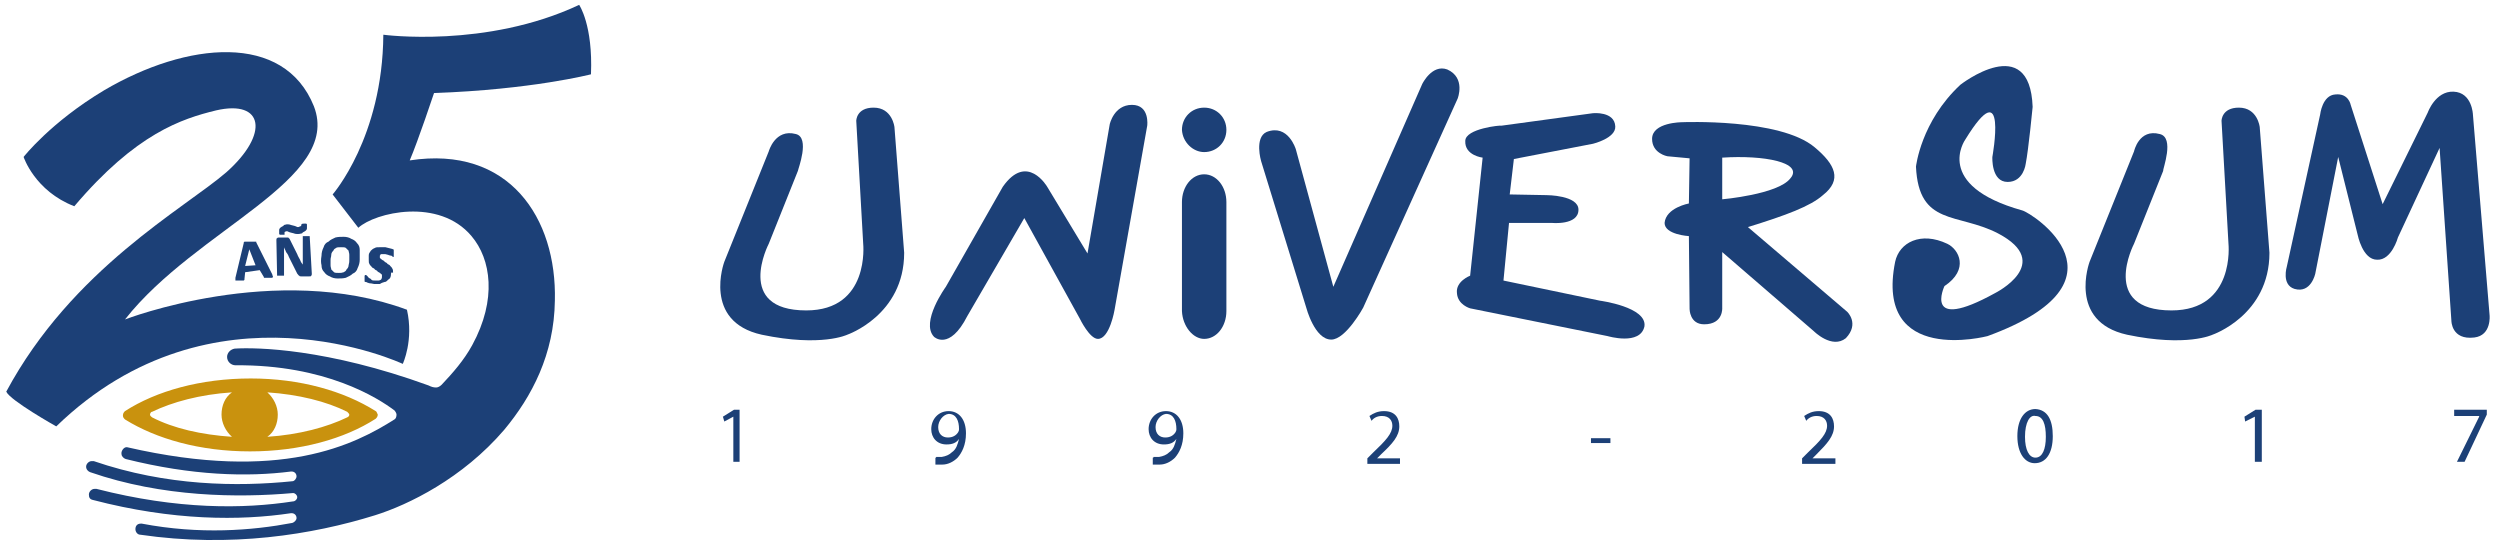 <?xml version="1.0" encoding="utf-8"?>
<!-- Generator: Adobe Illustrator 21.1.0, SVG Export Plug-In . SVG Version: 6.00 Build 0)  -->
<svg version="1.1" id="Layer_1" xmlns="http://www.w3.org/2000/svg" xmlns:xlink="http://www.w3.org/1999/xlink" x="0px" y="0px"
	 viewBox="0 0 360 79" style="enable-background:new 0 0 360 79;" xml:space="preserve">
<style type="text/css">
	.st0{fill:#C9920E;}
	.st1{fill:#1C4077;}
</style>
<g>
	<path class="st0" d="M54.1,59.2L54.1,59.2c-4.6-2.9-10.9-4.7-18-4.7c-7.2,0-13.6,1.8-18.1,4.7c-0.1,0.1-0.3,0.3-0.3,0.6
		c0,0.3,0.1,0.4,0.3,0.6l0,0C22.5,63.2,28.8,65,36,65s13.6-1.8,18.1-4.7c0.1-0.1,0.3-0.3,0.3-0.6C54.3,59.5,54.2,59.2,54.1,59.2
		 M21.6,59.7c0-0.1,0.1-0.4,0.3-0.4c2.9-1.4,6.9-2.5,11.5-2.8c-1,0.7-1.5,1.9-1.5,3.2c0,1.2,0.6,2.4,1.5,3.2
		c-4.4-0.3-8.4-1.2-11.5-2.8C21.8,60,21.6,59.9,21.6,59.7 M50,60.1c-2.9,1.4-6.9,2.5-11.5,2.8c1-0.7,1.5-1.9,1.5-3.2
		c0-1.2-0.6-2.4-1.5-3.2C43,56.8,47,57.8,50,59.3c0.1,0.1,0.3,0.3,0.3,0.4C50.3,59.9,50.2,60,50,60.1"/>
	<path class="st1" d="M10.7,29.7c-5.7-2.2-7.3-7.1-7.3-7.1s3.9-5,11.6-9.6C26.9,6,40.9,4.6,45.2,15.3C49.3,25.9,28.3,32.9,18,46
		c0,0,21.7-8.4,40.6-1.4c1,4.4-0.6,7.8-0.6,7.8s-27.3-12.9-49.9,9c0,0-6.6-3.7-7.2-5C10.4,38.7,26.6,30,32.6,24.8
		c6.2-5.5,5.4-10.5-1.5-8.9C26.2,17.1,19.6,19.2,10.7,29.7"/>
	<path class="st1" d="M39.2,39.5c0,0.1,0.1,0.3,0.1,0.3c0,0.1,0,0.1,0,0.1l-0.1,0.1c-0.1,0-0.3,0-0.4,0s-0.3,0-0.4,0s-0.1,0-0.3,0
		H38c0,0,0,0,0-0.1l-0.6-1l-2.1,0.3l-0.1,1v0.1c0,0,0,0-0.1,0.1c0,0-0.1,0-0.3,0c-0.1,0-0.3,0-0.4,0s-0.3,0-0.4,0s-0.1,0-0.1,0v-0.1
		c0-0.1,0-0.1,0-0.3l1.2-5v-0.1c0,0,0,0,0.1-0.1c0,0,0.1,0,0.3,0c0.1,0,0.3,0,0.4,0s0.3,0,0.4,0s0.1,0,0.3,0c0.1,0,0.1,0,0.1,0h0.1
		c0,0,0,0,0.1,0c0,0,0,0,0,0.1L39.2,39.5z M35.9,35.9L35.9,35.9l-0.6,2.4l1.5-0.1L35.9,35.9z"/>
	<path class="st1" d="M44.9,39.4c0,0.1,0,0.3-0.1,0.3c0,0.1-0.1,0.1-0.3,0.1h-1.1c-0.1,0-0.3,0-0.3-0.1c-0.1,0-0.1-0.1-0.3-0.3
		L41.6,37c-0.1-0.3-0.3-0.6-0.4-0.7c-0.1-0.3-0.3-0.6-0.3-0.7l0,0c0,0.1,0,0.3,0,0.3c0,0.1,0,0.3,0,0.4s0,0.3,0,0.4s0,0.3,0,0.3v2.6
		c0,0,0,0,0,0.1c0,0,0,0-0.1,0h-0.1c-0.1,0-0.1,0-0.3,0c-0.1,0-0.3,0-0.3,0c-0.1,0-0.1,0-0.1,0h-0.1c0,0,0,0,0-0.1l-0.1-5
		c0-0.1,0-0.3,0.1-0.3c0.1-0.1,0.1-0.1,0.3-0.1h1.1h0.1h0.1l0.1,0.1l0.1,0.1l1.1,2.2c0.1,0.3,0.3,0.6,0.4,0.8
		c0.1,0.3,0.3,0.6,0.4,0.7l0,0c0-0.1,0-0.3,0-0.4s0-0.3,0-0.4s0-0.3,0-0.4s0-0.3,0-0.4v-2.4c0,0,0,0,0-0.1c0,0,0,0,0.1,0h0.1
		c0.1,0,0.1,0,0.3,0c0.1,0,0.3,0,0.3,0c0.1,0,0.1,0,0.1,0h0.1c0,0,0,0,0,0.1L44.9,39.4z M43.4,32.3C43.4,32.3,43.4,32.2,43.4,32.3
		c0.1-0.1,0.3-0.1,0.4-0.1s0.3,0,0.3,0l0.1,0.1c0,0.1,0,0.4,0,0.6c0,0.1-0.1,0.3-0.3,0.4c-0.1,0.1-0.3,0.1-0.4,0.3
		c-0.1,0-0.3,0.1-0.6,0.1c-0.1,0-0.4,0-0.6-0.1c-0.1,0-0.3-0.1-0.4-0.1s-0.3-0.1-0.3-0.1c-0.1,0-0.1-0.1-0.3-0.1
		c-0.1,0-0.1,0-0.3,0.1c0,0.1-0.1,0.1,0,0.3c0,0,0,0.1-0.1,0.1c0,0-0.1,0-0.3,0c-0.1,0-0.3,0-0.3,0l-0.1-0.1c0-0.1,0-0.4,0-0.6
		c0-0.1,0.1-0.3,0.3-0.4c0.1-0.1,0.3-0.1,0.4-0.3c0.1,0,0.3-0.1,0.4-0.1s0.4,0,0.6,0.1c0.1,0,0.3,0.1,0.4,0.1s0.3,0.1,0.3,0.1
		c0.1,0,0.1,0.1,0.3,0.1c0.1,0,0.1,0,0.3-0.1C43.4,32.6,43.4,32.4,43.4,32.3"/>
	<path class="st1" d="M51.8,37.4c0,0.4-0.1,0.8-0.3,1.2c-0.1,0.4-0.4,0.7-0.7,0.8c-0.3,0.3-0.6,0.4-1,0.6c-0.4,0.1-0.8,0.1-1.2,0.1
		c-0.4,0-0.8-0.1-1.1-0.3c-0.3-0.1-0.6-0.3-0.8-0.6c-0.3-0.3-0.4-0.6-0.4-1c-0.1-0.4-0.1-0.8,0-1.4c0-0.4,0.1-0.8,0.3-1.2
		c0.1-0.4,0.4-0.7,0.7-0.8c0.3-0.3,0.6-0.4,1-0.6c0.4-0.1,0.8-0.1,1.2-0.1s0.8,0.1,1.1,0.3c0.3,0.1,0.6,0.3,0.8,0.6
		c0.3,0.3,0.4,0.6,0.4,1C51.8,36.6,51.8,37,51.8,37.4 M50.3,37.4c0-0.3,0-0.6,0-0.7c0-0.3-0.1-0.4-0.1-0.6c-0.1-0.1-0.3-0.3-0.4-0.4
		s-0.4-0.1-0.7-0.1c-0.3,0-0.6,0-0.7,0.1s-0.3,0.1-0.4,0.4c-0.1,0.1-0.3,0.3-0.3,0.6s-0.1,0.4-0.1,0.7c0,0.3,0,0.6,0,0.8
		c0,0.3,0.1,0.4,0.1,0.6c0.1,0.1,0.3,0.3,0.4,0.4s0.4,0.1,0.7,0.1c0.3,0,0.4,0,0.7-0.1c0.1-0.1,0.3-0.1,0.4-0.4
		c0.1-0.1,0.3-0.3,0.3-0.6C50.3,37.8,50.3,37.7,50.3,37.4"/>
	<path class="st1" d="M56.3,39.5c0,0.3-0.1,0.6-0.3,0.7s-0.3,0.4-0.6,0.4c-0.3,0.1-0.4,0.1-0.7,0.3c-0.3,0-0.6,0-0.8,0
		c-0.1,0-0.4-0.1-0.6-0.1s-0.3-0.1-0.4-0.1c-0.1-0.1-0.3-0.1-0.3-0.1c-0.1,0-0.1-0.1-0.1-0.1v-0.1c0,0,0,0,0-0.1v-0.1v-0.1
		c0-0.1,0-0.1,0-0.3v-0.1c0,0,0,0,0.1-0.1c0,0,0,0,0.1,0c0,0,0.1,0,0.1,0.1c0.1,0,0.1,0.1,0.3,0.3c0.1,0.1,0.3,0.1,0.4,0.3
		c0.1,0.1,0.3,0.1,0.6,0.1c0.1,0,0.3,0,0.4,0c0.1,0,0.1,0,0.3-0.1c0.1,0,0.1-0.1,0.1-0.1s0.1-0.1,0.1-0.3c0-0.1,0-0.3,0-0.3
		c0-0.1-0.1-0.1-0.3-0.3c-0.1-0.1-0.3-0.1-0.4-0.3c-0.1-0.1-0.3-0.1-0.4-0.3c-0.1-0.1-0.3-0.1-0.4-0.3c-0.1-0.1-0.3-0.3-0.3-0.4
		c-0.1-0.1-0.1-0.3-0.1-0.6c0-0.1,0-0.4,0-0.6c0-0.3,0.1-0.4,0.3-0.7c0.1-0.1,0.3-0.3,0.6-0.4c0.1-0.1,0.4-0.1,0.7-0.1s0.6,0,0.8,0
		c0.1,0,0.3,0.1,0.4,0.1c0.1,0,0.3,0.1,0.4,0.1c0.1,0,0.3,0.1,0.3,0.1c0.1,0,0.1,0.1,0.1,0.1s0,0,0,0.1c0,0,0,0,0,0.1v0.1
		c0,0,0,0.1,0,0.3c0,0.1,0,0.1,0,0.3V37l0,0c0,0,0,0-0.1,0c0,0-0.1,0-0.1-0.1c0,0-0.1-0.1-0.3-0.1c-0.1,0-0.3-0.1-0.3-0.1
		c-0.1,0-0.3-0.1-0.4-0.1c-0.1,0-0.3,0-0.3,0c-0.1,0-0.1,0-0.3,0s-0.1,0.1-0.1,0.1l-0.1,0.1c0,0.1,0,0.3,0,0.3
		c0,0.1,0.1,0.1,0.3,0.3c0.1,0.1,0.3,0.1,0.4,0.3c0.1,0.1,0.3,0.1,0.4,0.3c0.1,0.1,0.3,0.1,0.4,0.3c0.1,0.1,0.3,0.3,0.3,0.4
		c0.1,0.1,0.1,0.3,0.1,0.6C56.3,39.1,56.3,39.4,56.3,39.5"/>
	<path class="st1" d="M85.1,10.7c0.3-7.1-1.7-10-1.7-10C70,7,55.2,5,55.2,5c-0.1,14.8-7.3,23-7.3,23l3.7,4.8
		c2.4-2.2,11.6-4.4,16.3,1.2c2.8,3.3,3.7,9.1,0.1,15.7c-1.2,2.2-2.8,4-4.4,5.7c-0.3,0.3-0.6,0.4-0.8,0.4c-0.4,0-0.7-0.1-1.1-0.3
		C47.1,50.2,37,50,33.8,50.2c-0.6,0.1-1.1,0.6-1.1,1.2c0,0.7,0.6,1.2,1.2,1.2l0,0c13-0.1,20.5,4.7,22.9,6.5c0.1,0.1,0.3,0.4,0.3,0.6
		c0,0.3-0.1,0.6-0.3,0.7c-5.7,3.6-16.3,9.1-38.5,4l0,0h-0.1c-0.4,0-0.8,0.6-0.7,1c0,0.3,0.3,0.6,0.6,0.7c9.6,2.4,17.5,2.6,23.8,1.8
		c0,0,0,0,0.1,0c0.4,0,0.7,0.3,0.7,0.7c0,0.3-0.3,0.7-0.6,0.7C34.2,70.1,24,70,13.5,66.4l0,0c-0.1,0-0.1,0-0.3,0
		c-0.4,0-0.8,0.4-0.8,0.8c0,0.4,0.3,0.7,0.6,0.8c10.4,3.6,21.3,3.7,29.2,3l0,0c0.3,0,0.6,0.3,0.6,0.6c0,0.3-0.3,0.6-0.6,0.6
		c-7.1,1.1-16.6,1.2-28.3-1.8l0,0c-0.1,0-0.1,0-0.3,0c-0.4,0-0.8,0.4-0.8,0.8c0,0.4,0.1,0.7,0.6,0.8l0,0c11.5,3,21.2,3,28.5,1.9
		c0,0,0,0,0.1,0c0.4,0,0.7,0.3,0.7,0.7c0,0.3-0.3,0.6-0.6,0.7c-5.8,1.1-13.3,1.7-21.7,0.1h-0.1c-0.6,0-0.8,0.4-0.8,0.8
		c0,0.4,0.3,0.8,0.7,0.8c13,1.9,24.8,0,33.8-2.8c4.8-1.5,12.6-5.3,18.6-12.3c4-4.8,7.2-10.9,7.3-18.6c0.3-11.9-6.6-22.4-20.9-20.2
		c1.2-2.8,3.5-9.7,3.5-9.7C76.6,12.9,85.1,10.7,85.1,10.7"/>
	<path class="st1" d="M173.4,21.9c1.8,0,3.2-1.4,3.2-3.2c0-1.8-1.4-3.2-3.2-3.2s-3.2,1.4-3.2,3.2C170.3,20.5,171.8,21.9,173.4,21.9"
		/>
	<path class="st1" d="M114.6,19.3c-3-0.8-3.9,2.5-3.9,2.5l-6.4,15.9c0,0-3.2,8.6,5.4,10.5c8.6,1.8,12.3,0,12.3,0s8.2-2.8,8.2-11.8
		l-1.4-18.1c0,0-0.3-2.8-3-2.8c-2.5,0-2.5,1.9-2.5,1.9l1,17.7c0,0,1,9.6-8.2,9.6c-10.4,0-5.4-9.6-5.4-9.6l4.2-10.5
		C114.9,24.4,116.7,19.8,114.6,19.3"/>
	<path class="st1" d="M311,19.3c-3-0.8-3.7,2.5-3.7,2.5l-6.4,15.9c0,0-3.2,8.6,5.4,10.5c8.6,1.8,12.3,0,12.3,0s8.2-2.8,8.2-11.8
		l-1.4-18.1c0,0-0.3-2.8-3-2.8c-2.5,0-2.5,1.9-2.5,1.9l1,17.7c0,0,1,9.6-8.2,9.6c-10.4,0-5.4-9.6-5.4-9.6l4.2-10.5
		C311.4,24.4,313.2,19.8,311,19.3"/>
	<path class="st1" d="M136.2,41.3c0,0-3.7,5.1-1.7,7.2c0,0,2.2,2.1,4.8-3l8.2-14.1l8,14.5c0,0,1.4,2.9,2.6,2.9
		c1.7,0,2.4-4.2,2.4-4.2l4.7-26.5c0,0,0.4-3-2.2-3c-2.6,0-3.2,2.8-3.2,2.8l-3.2,18.6l-5.8-9.6c0,0-2.9-5-6.4,0L136.2,41.3z"/>
	<path class="st1" d="M173.4,48.8c1.8,0,3.2-1.8,3.2-4V29.1c0-2.2-1.4-4-3.2-4s-3.2,1.8-3.2,4v15.7C170.3,47,171.8,48.8,173.4,48.8"
		/>
	<path class="st1" d="M181.6,23.2l6.5,21.1c0,0,1.2,4.6,3.6,4.6c2.1,0,4.6-4.6,4.6-4.6l13.6-30.1c0,0,1.2-3-1.5-4.2
		c-2.2-0.8-3.6,2.1-3.6,2.1L192,41.3l-5.4-19.8c0,0-1.1-3.7-4.2-2.5C180.6,19.8,181.6,23.2,181.6,23.2"/>
	<path class="st1" d="M211,20.3c-0.1,2.1,2.5,2.4,2.5,2.4l-1.8,17c0,0-2.1,0.8-1.9,2.5c0.1,1.7,1.9,2.2,1.9,2.2l19.8,4
		c0,0,4.7,1.4,5.3-1.4c0.4-2.8-6.4-3.7-6.4-3.7l-13.9-2.9l0.8-8.3h6.1c0,0,3.9,0.4,3.9-1.9c0-2.1-4.6-2.1-4.6-2.1l-5.3-0.1l0.6-5.1
		l11.4-2.2c0,0,3.3-0.8,3.2-2.5c-0.1-2.2-3.2-1.9-3.2-1.9l-13.2,1.8C216.2,18,211,18.5,211,20.3"/>
	<path class="st1" d="M266,44.9l-14.3-12.2c5.5-1.7,9-3,10.8-4.6c2.8-2.2,1.8-4.4-1.2-6.9c-5-4.2-19.1-3.6-19.1-3.6s-4.3,0-4.3,2.4
		c0,2.1,2.2,2.5,2.2,2.5l3.2,0.3l-0.1,6.5c0,0-3.3,0.6-3.5,2.8c0,1.7,3.5,1.9,3.5,1.9l0.1,10.5c0,0,0,2.2,2.1,2.2
		c2.8,0,2.6-2.4,2.6-2.4v-8l13.2,11.4c0,0,2.6,2.6,4.6,1C267.8,46.6,266,44.9,266,44.9 M248,28.7v-6c6-0.4,11.8,0.7,9.8,3
		C256,28,248,28.7,248,28.7"/>
	<path class="st1" d="M283,20.1c0,0-4.7,6.6,8.2,10.2c1.5,0.4,16.6,10.2-5,18.1c0,0-16.3,4.3-13.3-10.7c0.6-2.8,3.7-4.4,7.5-2.6
		c1.7,0.8,3.2,3.7-0.4,6.1c0,0-3.2,6.8,7.3,1c0,0,8.6-4.3,0.4-8.6c-5.8-3-11.4-1-11.8-9.6c0,0,0.7-6.5,6.4-11.8c0,0,10-7.8,10.4,3.2
		c0,0-0.6,6.2-1,8.2c0,0-0.3,2.6-2.6,2.6c-2.4,0-2.2-3.6-2.2-3.6S289.2,10,283,20.1"/>
	<path class="st1" d="M334.1,16.5l-4.8,21.9c0,0-0.8,2.6,1.1,3.2c2.4,0.7,3-2.2,3-2.2l3.3-16.8l2.8,11.2c0,0,0.7,3.6,2.8,3.6
		c2.1,0.1,3-3.2,3-3.2l6-12.9l1.7,24.9c0,0,0,2.8,3.3,2.4c2.5-0.3,2.2-3.2,2.2-3.2l-2.4-28.9c0,0-0.1-3.2-2.8-3.3
		c-2.6-0.1-3.7,3-3.7,3l-6.5,13.2l-4.6-14.3c0,0-0.3-1.7-2.2-1.5C334.4,13.7,334.1,16.5,334.1,16.5"/>
	<polygon class="st1" points="105.6,60 105.6,60 104.3,60.7 104.1,60 105.7,59 106.5,59 106.5,66.5 105.6,66.5 	"/>
	<path class="st1" d="M134.8,65.8c0.3,0,0.4,0,0.8,0c0.6-0.1,1.1-0.3,1.5-0.7c0.6-0.4,0.8-1.1,1-1.9l0,0c-0.4,0.6-1,0.8-1.8,0.8
		c-1.4,0-2.2-1-2.2-2.2c0-1.4,1-2.6,2.5-2.6c1.5,0,2.5,1.2,2.5,3.2c0,1.7-0.6,2.8-1.2,3.5c-0.6,0.6-1.4,1-2.2,1c-0.4,0-0.7,0-1,0v-1
		H134.8z M135.1,61.5c0,1,0.6,1.5,1.4,1.5c0.7,0,1.2-0.3,1.5-0.8c0-0.1,0.1-0.1,0.1-0.4c0-1.2-0.4-2.2-1.5-2.2
		C135.8,59.7,135.1,60.6,135.1,61.5"/>
	<path class="st1" d="M166.1,65.8c0.3,0,0.4,0,0.8,0c0.6-0.1,1.1-0.3,1.5-0.7c0.6-0.4,0.8-1.1,1-1.9l0,0c-0.4,0.6-1,0.8-1.8,0.8
		c-1.4,0-2.2-1-2.2-2.2c0-1.4,1-2.6,2.5-2.6s2.5,1.2,2.5,3.2c0,1.7-0.6,2.8-1.2,3.5c-0.6,0.6-1.4,1-2.2,1c-0.4,0-0.7,0-1,0v-1H166.1
		z M166.4,61.5c0,1,0.6,1.5,1.4,1.5c0.7,0,1.2-0.3,1.5-0.8c0-0.1,0.1-0.1,0.1-0.4c0-1.2-0.4-2.2-1.5-2.2
		C167.1,59.7,166.4,60.6,166.4,61.5"/>
	<path class="st1" d="M196.9,66.5V66l0.8-0.8c1.9-1.8,2.8-2.8,2.8-3.9c0-0.7-0.4-1.4-1.5-1.4c-0.7,0-1.2,0.3-1.5,0.7l-0.3-0.7
		c0.6-0.4,1.2-0.7,2.1-0.7c1.7,0,2.2,1.1,2.2,2.2c0,1.4-1,2.5-2.6,4l-0.6,0.6l0,0h3.3v0.8h-4.7V66.5z"/>
	<rect x="229.1" y="63.1" class="st1" width="2.8" height="0.7"/>
	<path class="st1" d="M259.5,66.5V66l0.8-0.8c1.9-1.8,2.8-2.8,2.8-3.9c0-0.7-0.4-1.4-1.5-1.4c-0.7,0-1.2,0.3-1.5,0.7l-0.3-0.7
		c0.6-0.4,1.2-0.7,2.1-0.7c1.7,0,2.2,1.1,2.2,2.2c0,1.4-1,2.5-2.5,4L261,66l0,0h3.3v0.8h-4.8V66.5z"/>
	<path class="st1" d="M295.6,62.8c0,2.5-1,3.9-2.6,3.9c-1.4,0-2.5-1.4-2.5-3.9s1.1-3.9,2.6-3.9C294.8,59,295.6,60.4,295.6,62.8
		 M291.6,62.9c0,1.9,0.6,3,1.5,3c1,0,1.5-1.2,1.5-3c0-1.8-0.4-3-1.5-3C292.3,59.7,291.6,60.8,291.6,62.9"/>
	<polygon class="st1" points="324.7,60 324.7,60 323.3,60.7 323.2,60 324.8,59 325.7,59 325.7,66.5 324.7,66.5 	"/>
	<polygon class="st1" points="358.1,59 358.1,59.7 354.9,66.5 353.8,66.5 357,60 357,59.9 353.4,59.9 353.4,59 	"/>
</g>
</svg>
